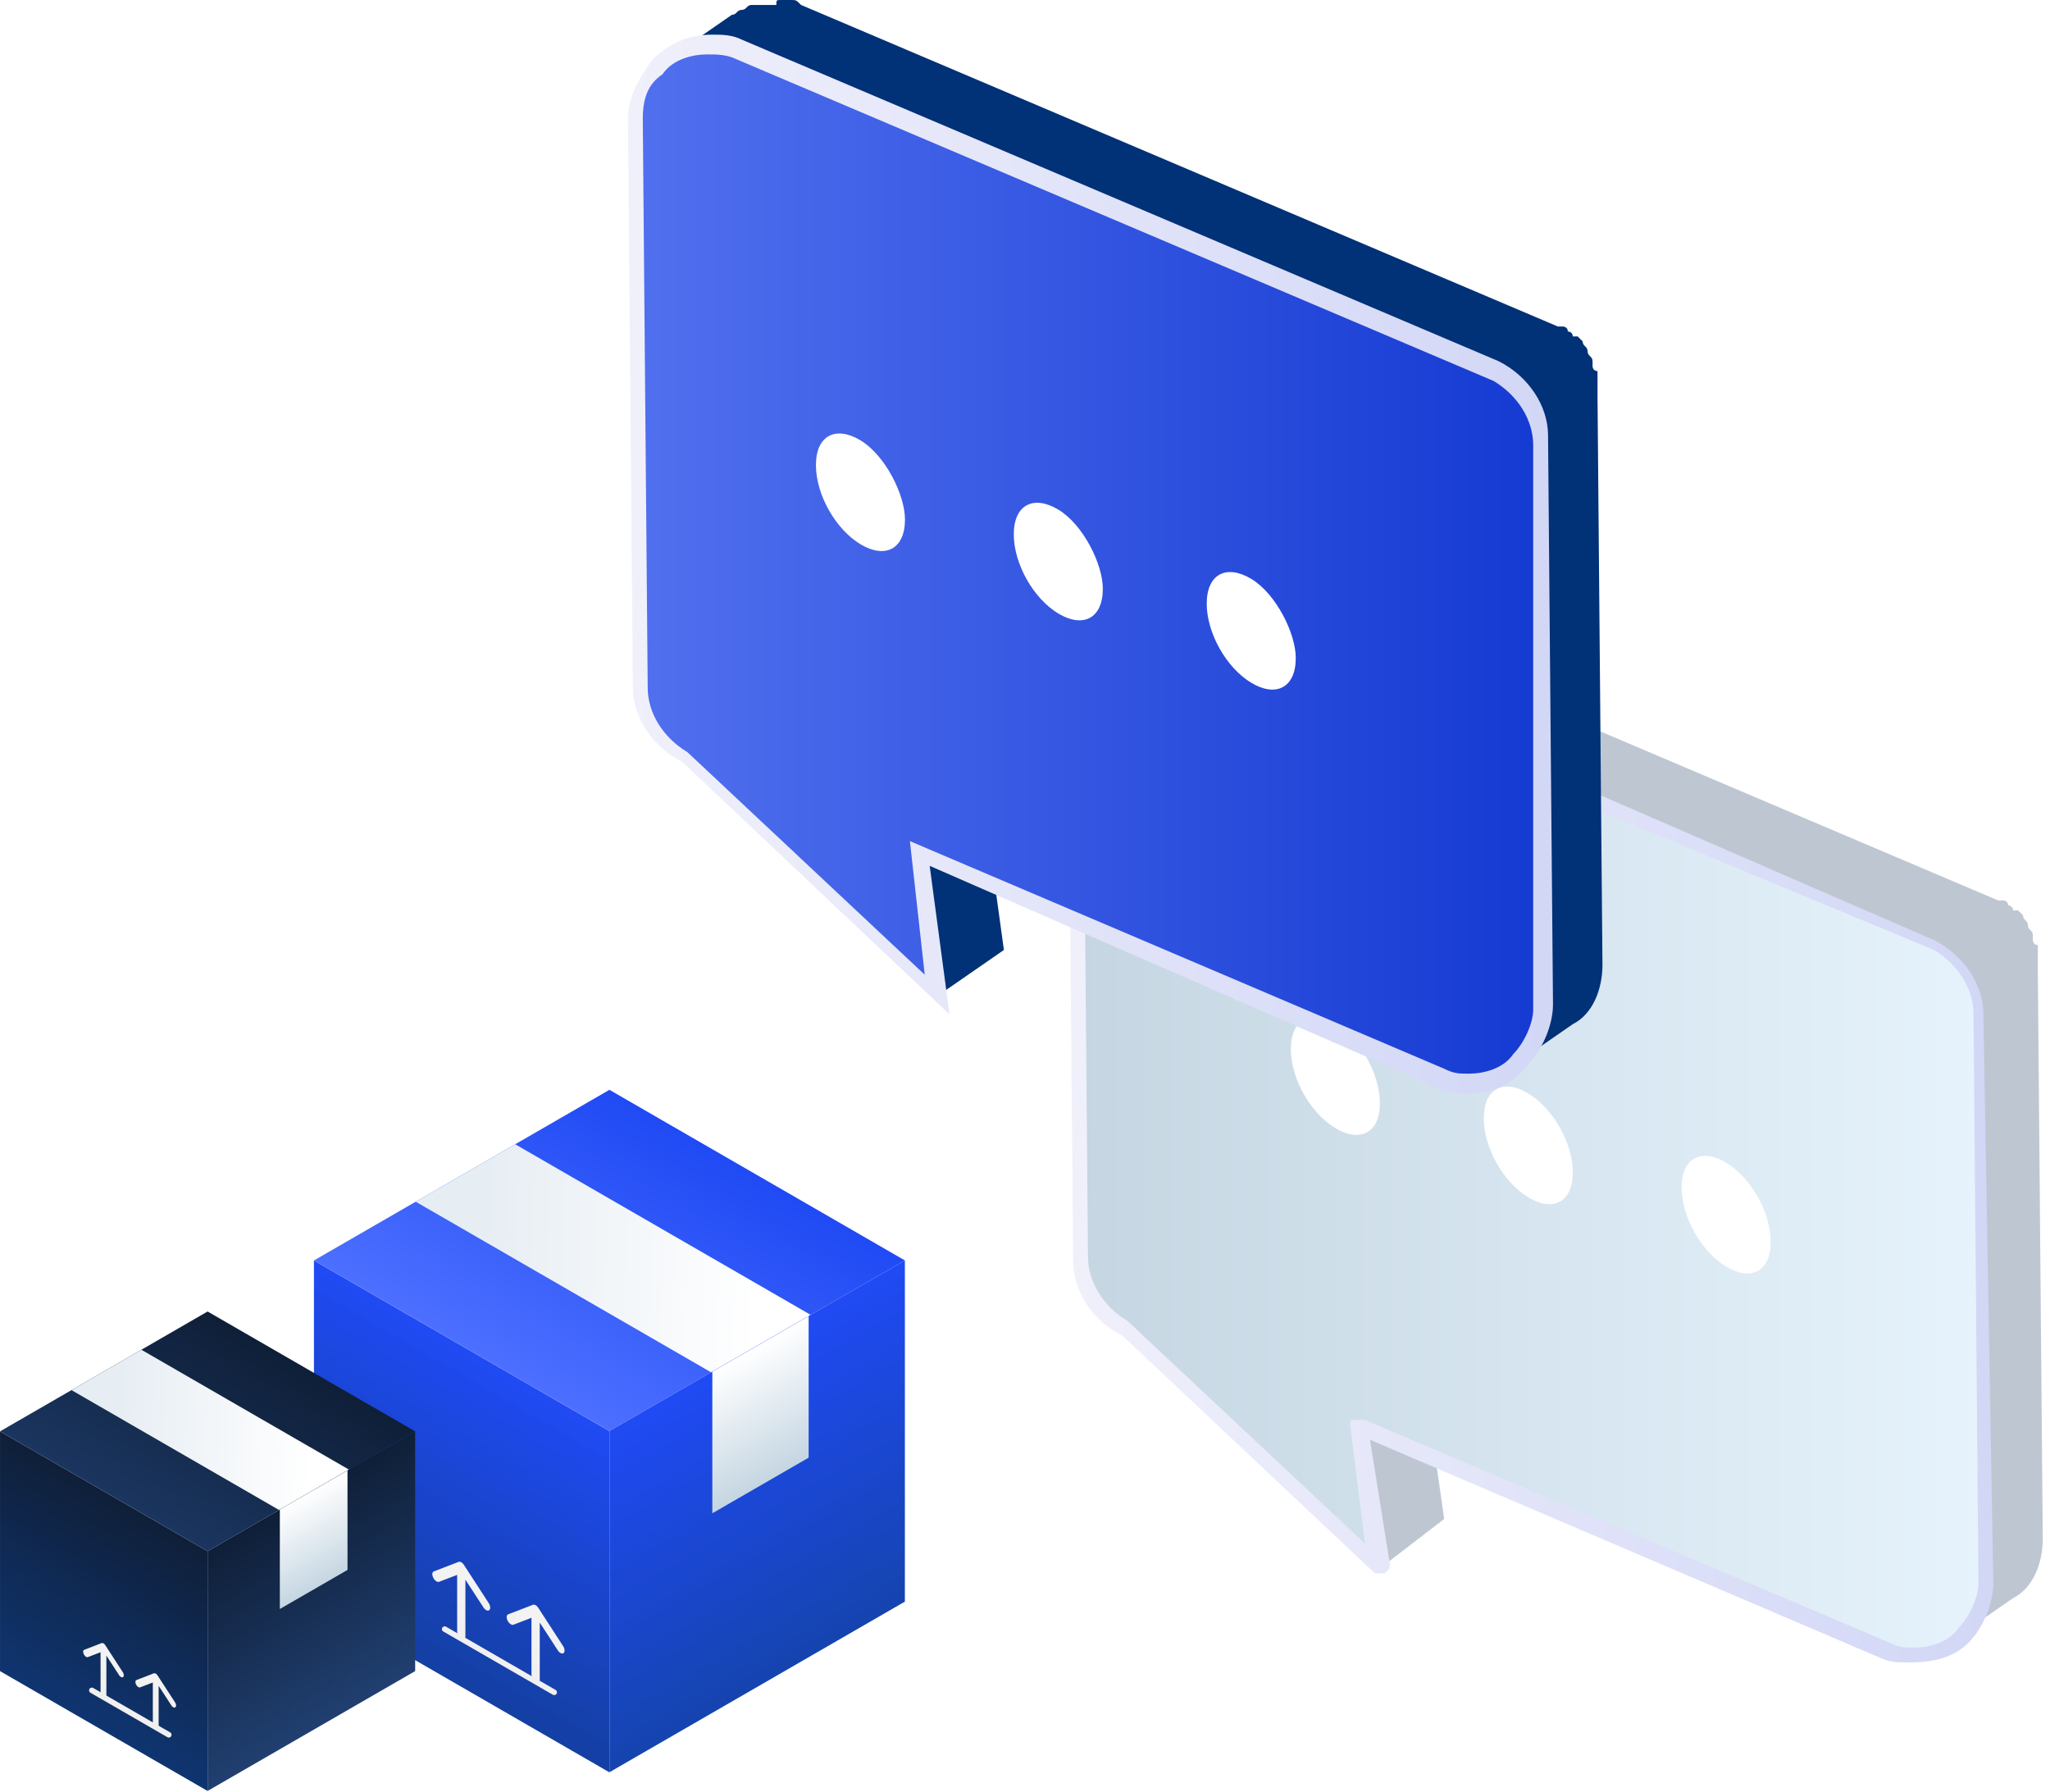 <svg width="111" height="97" fill="none" xmlns="http://www.w3.org/2000/svg"><path transform="matrix(-.866 -.5 -.866 .5 48.996 68.236)" fill="url(#b)" d="M0 0h18.472v18.472H0z" filter="url(#a)"/><path transform="matrix(-.866 -.5 -.866 .5 43.893 71.183)" fill="url(#d)" d="M0 0h18.472v6.222H0z" filter="url(#c)"/><path transform="matrix(-.866 .5 0 1 48.996 68.236)" fill="url(#f)" d="M0 0h18.472v18.472H0z" filter="url(#e)"/><path transform="matrix(-.866 .5 0 1 43.785 71.248)" fill="url(#h)" d="M0 0h6.022v7.666H0z" filter="url(#g)"/><path transform="matrix(-.866 -.5 0 1 32.996 77.475)" fill="url(#j)" d="M0 0h18.472v18.472H0z" filter="url(#i)"/><g clip-path="url(#k)"><path d="M30.517 89.49a.11.11 0 0 1-.068.025.184.184 0 0 1-.084-.02.344.344 0 0 1-.087-.06.497.497 0 0 1-.077-.093l-.975-1.5v3.063c0 .069-.024.12-.066.145-.042.024-.099.019-.158-.016a.458.458 0 0 1-.158-.167.459.459 0 0 1-.066-.22v-3.064l-.975.374a.133.133 0 0 1-.077.004.254.254 0 0 1-.087-.04.426.426 0 0 1-.084-.077.538.538 0 0 1-.11-.215.345.345 0 0 1-.009-.106.185.185 0 0 1 .025-.082.111.111 0 0 1 .055-.047l1.343-.516.033-.004.03-.001a.29.29 0 0 1 .16.093l.03.034.033.043 1.342 2.067a.538.538 0 0 1 .056.11.423.423 0 0 1 .024.111.253.253 0 0 1-.009.095.134.134 0 0 1-.041.065z" fill="#fff"/></g><g clip-path="url(#l)"><path d="M26.491 87.169a.11.11 0 0 1-.068.024.185.185 0 0 1-.084-.02.344.344 0 0 1-.086-.06.505.505 0 0 1-.077-.093l-.976-1.5v3.063c0 .069-.023.12-.065.145-.042.024-.1.019-.159-.016a.46.46 0 0 1-.158-.167.459.459 0 0 1-.065-.22V85.26l-.976.374a.133.133 0 0 1-.077.004.25.25 0 0 1-.087-.04.431.431 0 0 1-.083-.077.542.542 0 0 1-.11-.215.341.341 0 0 1-.01-.106.185.185 0 0 1 .026-.082.111.111 0 0 1 .055-.047l1.342-.516.034-.004.029-.002c.052.007.11.04.161.093l.03.035.033.043 1.342 2.067a.533.533 0 0 1 .08.221.253.253 0 0 1-.01.095.133.133 0 0 1-.04.065z" fill="#fff"/></g><path d="M30.008 91.618l-5.93-3.423" stroke="#fff" stroke-width=".3" stroke-linecap="round"/><path transform="matrix(-.866 -.5 0 1 32.996 77.475)" fill="url(#m)" d="M0 0h18.472v18.472H0z"/><path d="M78.198 82.232l-3.482 2.679-1.072-7.768 3.483-2.41 1.071 7.5zM62.93 33.482h-2.144c-.268 0-.268 0-.535.268-.268 0-.268.268-.536.268l3.482-2.411c.268 0 .268-.268.536-.268s.268-.268.535-.268h2.412c.268 0 .268 0 .536.268l40.982 17.41h.268s.268 0 .268.269c0 0 .268 0 .268.268h.267l.268.267c0 .268.268.268.268.536s.268.268.268.536v.268s0 .268.268.268V52.5l.268 30.803c0 1.34-.536 2.679-1.607 3.215l-3.483 2.41c1.072-.803 1.608-1.875 1.608-3.214l-.268-30.803v-1.34s0-.268-.268-.268v-.267c0-.268-.268-.268-.268-.536s-.268-.268-.268-.536l-.268-.268h-.268l-.267-.268c-.268 0-.268-.267-.536-.267L63.733 33.75c-.268 0-.268 0-.536-.268h-.268z" fill="#BEC7D1"/><path d="M62.125 33.482c-2.143 0-4.018 1.608-4.018 4.018l.268 30.804c0 1.607 1.072 3.214 2.411 3.75l13.66 12.857-1.07-7.5 28.392 12.054c.536.267 1.072.267 1.607.267 2.143 0 4.018-1.607 4.018-4.017l-.268-30.804c0-1.607-1.071-3.214-2.41-3.75l-40.983-17.41c-.535-.269-1.071-.269-1.607-.269z" fill="url(#n)"/><path d="M103.376 90c-.536 0-1.072 0-1.608-.268L74.179 77.946l1.072 6.697c0 .268 0 .268-.268.535h-.536l-13.66-12.857c-1.608-.803-2.68-2.41-2.68-4.018L57.84 37.5c0-1.072.536-2.41 1.34-3.214.803-.804 1.874-1.34 3.213-1.34.536 0 1.072 0 1.608.268l40.714 17.679c1.607.803 2.678 2.41 2.678 4.018l.536 30.803c0 1.072-.536 2.41-1.339 3.214-.804.804-1.875 1.072-3.214 1.072zM59.715 34.82c-.536.536-1.072 1.607-1.072 2.411l.268 30.804c0 1.339.804 2.678 2.143 3.482L73.911 83.57l-.803-6.428c0-.268 0-.268.268-.268h.535l28.393 12.053c.536.268.804.268 1.339.268.804 0 1.875-.268 2.411-1.071.536-.536 1.072-1.607 1.072-2.41l-.268-30.804c0-1.34-.804-2.679-2.143-3.483l-41.25-17.142c-.536-.268-.804-.268-1.34-.268-.803 0-1.874.268-2.41.803z" fill="url(#o)"/><path d="M95.876 67.232c0 1.607-1.071 2.143-2.41 1.34-1.34-.804-2.411-2.68-2.411-4.286 0-1.608 1.071-2.143 2.41-1.34 1.34.804 2.411 2.679 2.411 4.286zm-10.715-3.75c0 1.607-1.071 2.143-2.41 1.34-1.34-.804-2.411-2.68-2.411-4.286 0-1.608 1.071-2.143 2.41-1.34 1.34.804 2.411 2.679 2.411 4.286zm-10.447-3.75c0 1.607-1.071 2.143-2.41 1.34-1.34-.804-2.411-2.68-2.411-4.286 0-1.608 1.071-2.143 2.41-1.34 1.34.804 2.411 2.679 2.411 4.286z" fill="#fff"/><path d="M54.358 51.429l-3.482 2.41-1.071-7.5 3.482-2.678 1.071 7.768zM39.089 2.679h-1.875c-.268 0-.536 0-.536.267-.268 0-.268.268-.535.268l3.482-2.41c.268 0 .268-.268.535-.268.268 0 .268-.268.536-.268h1.339c0-.268 0-.268.268-.268h.536c.268 0 .268 0 .536.268l40.982 17.41h.268s.268 0 .268.268c0 0 .267 0 .267.268h.268l.268.268c0 .268.268.268.268.536s.268.268.268.536v.267s0 .268.268.268v1.34l.268 30.803c0 1.34-.536 2.679-1.608 3.214l-3.482 2.411c1.072-.803 1.607-1.875 1.607-3.214V22.768s0-.268-.267-.268v-.268c0-.268-.268-.268-.268-.536-.268 0-.268-.267-.536-.267l-.268-.268h-.268l-.268-.268c-.267 0-.267-.268-.535-.268L39.893 2.679h-.804z" fill="#013177"/><path d="M38.285 2.411c-2.142 0-4.017 1.607-4.017 4.018l.267 30.804c0 1.607 1.072 3.214 2.411 3.75l13.66 12.857-1.07-7.5 28.392 12.053c.536.268 1.072.268 1.607.268 2.143 0 4.018-1.607 4.018-4.018l-.268-30.535c0-1.608-1.071-3.215-2.41-3.75L39.893 2.679c-.536 0-1.072-.268-1.608-.268z" fill="url(#p)"/><path d="M79.536 59.196c-.536 0-1.072 0-1.607-.267l-27.59-12.054 1.072 8.036L36.946 41.25c-1.607-.804-2.678-2.41-2.678-4.018L34 6.43c0-1.072.536-2.143 1.34-3.215.803-.803 1.874-1.339 3.214-1.339.535 0 1.071 0 1.607.268l40.982 17.41c1.607.804 2.678 2.411 2.678 4.018l.268 30.804c0 1.071-.535 2.41-1.339 3.214-.804 1.072-1.875 1.607-3.214 1.607zM35.875 4.018c-.804.536-1.071 1.34-1.071 2.41l.267 30.804c0 1.34.804 2.679 2.143 3.482l12.857 12.054-.803-7.232 28.928 12.321c.536.268.804.268 1.34.268.803 0 1.875-.268 2.41-1.071.536-.536 1.072-1.608 1.072-2.411V24.107c0-1.34-.804-2.678-2.143-3.482L39.893 3.215c-.536-.269-1.072-.269-1.607-.269-.804 0-1.875.268-2.411 1.072z" fill="url(#q)"/><path d="M70.161 35.625c0 1.607-1.071 2.142-2.41 1.339-1.34-.804-2.411-2.679-2.411-4.286 0-1.607 1.071-2.143 2.41-1.34 1.34.804 2.411 2.947 2.411 4.287zm-10.447-3.75c0 1.607-1.071 2.142-2.41 1.339-1.34-.804-2.411-2.679-2.411-4.286 0-1.607 1.071-2.143 2.41-1.34 1.34.804 2.411 2.947 2.411 4.287zm-10.713-3.75c0 1.607-1.071 2.142-2.41 1.339-1.34-.804-2.411-2.679-2.411-4.286 0-1.607 1.071-2.143 2.41-1.34 1.34.804 2.411 2.947 2.411 4.287z" fill="#fff"/><path transform="matrix(-.866 -.5 -.866 .5 22.48 77.49)" fill="url(#s)" d="M0 0h12.978v12.978H0z" filter="url(#r)"/><path transform="matrix(-.866 -.5 -.866 .5 18.895 79.561)" fill="url(#u)" d="M0 0h12.978v4.371H0z" filter="url(#t)"/><path transform="matrix(-.866 .5 0 1 22.48 77.49)" fill="url(#w)" d="M0 0h12.978v12.978H0z" filter="url(#v)"/><path transform="matrix(-.866 .5 0 1 18.816 79.606)" fill="url(#y)" d="M0 0h4.231v5.386H0z" filter="url(#x)"/><path transform="matrix(-.866 -.5 0 1 11.24 83.98)" fill="url(#A)" d="M0 0h12.978v12.978H0z" filter="url(#z)"/><g clip-path="url(#B)"><path d="M9.497 92.425a.078.078 0 0 1-.048.018.13.13 0 0 1-.059-.014.242.242 0 0 1-.06-.043.352.352 0 0 1-.055-.065l-.685-1.055v2.153c0 .048-.017.085-.046.102-.03.017-.07.013-.111-.011a.322.322 0 0 1-.112-.117.322.322 0 0 1-.046-.155v-2.153l-.685.263a.094.094 0 0 1-.054.003.178.178 0 0 1-.061-.028.376.376 0 0 1-.136-.206.242.242 0 0 1-.006-.074.13.13 0 0 1 .017-.058.078.078 0 0 1 .039-.033l.943-.363.024-.002.02-.001a.206.206 0 0 1 .113.065l.02.025.024.03.943 1.452a.378.378 0 0 1 .057.155.177.177 0 0 1-.007.067.093.093 0 0 1-.03.045z" fill="#fff"/></g><g clip-path="url(#C)"><path d="M6.667 90.789a.078.078 0 0 1-.048.017.132.132 0 0 1-.059-.014.242.242 0 0 1-.061-.043.352.352 0 0 1-.054-.065L5.76 89.63v2.153c0 .048-.017.084-.046.101-.03.017-.07.013-.112-.01a.32.32 0 0 1-.11-.118.322.322 0 0 1-.047-.155v-2.153l-.685.263a.093.093 0 0 1-.054.003.178.178 0 0 1-.061-.028.38.38 0 0 1-.136-.206.242.242 0 0 1-.006-.074.13.13 0 0 1 .017-.058.078.078 0 0 1 .039-.032l.943-.363.023-.003.02-.001a.206.206 0 0 1 .114.065l.02.025.024.03.943 1.452a.378.378 0 0 1 .056.156.177.177 0 0 1-.006.066.093.093 0 0 1-.03.046z" fill="#fff"/></g><path d="M9.139 93.917l-4.166-2.405" stroke="#fff" stroke-width=".3" stroke-linecap="round"/><path transform="matrix(-.866 -.5 0 1 11.24 83.98)" fill="url(#D)" d="M0 0h12.978v12.978H0z"/><defs><linearGradient id="b" x1="9.236" x2="9.236" y2="18.472" gradientUnits="userSpaceOnUse"><stop stop-color="#204AF4"/><stop offset="1" stop-color="#4C6FFF"/></linearGradient><linearGradient id="d" x1="18.189" y1="2.516" x2="9.181" y2="-6.147" gradientUnits="userSpaceOnUse"><stop stop-color="#E6EDF3"/><stop offset="1" stop-color="#fff"/></linearGradient><linearGradient id="f" x1="9.236" x2="9.236" y2="18.472" gradientUnits="userSpaceOnUse"><stop stop-color="#204AF4"/><stop offset="1" stop-color="#1544AF"/></linearGradient><linearGradient id="h" x1="3.011" x2="3.011" y2="7.666" gradientUnits="userSpaceOnUse"><stop stop-color="#fff"/><stop offset="1" stop-color="#C5D6E2"/></linearGradient><linearGradient id="j" x1="9.236" x2="9.236" y2="18.472" gradientUnits="userSpaceOnUse"><stop stop-color="#204AF4"/><stop offset="1" stop-color="#1544AF"/></linearGradient><linearGradient id="m" x1="9.236" x2="9.236" y2="18.472" gradientUnits="userSpaceOnUse"><stop stop-color="#030303" stop-opacity="0"/><stop offset="1" stop-opacity=".07"/></linearGradient><linearGradient id="n" x1="58.25" y1="61.569" x2="107.388" y2="61.569" gradientUnits="userSpaceOnUse"><stop stop-color="#C5D6E2"/><stop offset="1" stop-color="#E6F3FC"/></linearGradient><linearGradient id="o" x1="57.825" y1="61.569" x2="107.812" y2="61.569" gradientUnits="userSpaceOnUse"><stop stop-color="#F0F0FB"/><stop offset="1" stop-color="#D2D7F6"/></linearGradient><linearGradient id="p" x1="34.423" y1="30.564" x2="83.561" y2="30.564" gradientUnits="userSpaceOnUse"><stop offset="0" stop-color="#5170EF"/><stop offset="1" stop-color="#153AD2"/></linearGradient><linearGradient id="q" x1="34" y1="30.564" x2="83.987" y2="30.564" gradientUnits="userSpaceOnUse"><stop stop-color="#F0F0FB"/><stop offset="1" stop-color="#D2D7F6"/></linearGradient><linearGradient id="s" x1="6.489" x2="6.489" y2="12.978" gradientUnits="userSpaceOnUse"><stop stop-color="#0F1F38"/><stop offset="1" stop-color="#1A355F"/></linearGradient><linearGradient id="u" x1="12.78" y1="1.768" x2="6.451" y2="-4.319" gradientUnits="userSpaceOnUse"><stop stop-color="#E6EDF3"/><stop offset="1" stop-color="#fff"/></linearGradient><linearGradient id="w" x1="6.489" x2="6.489" y2="12.978" gradientUnits="userSpaceOnUse"><stop stop-color="#0F1F38"/><stop offset="1" stop-color="#203F70"/></linearGradient><linearGradient id="y" x1="2.116" x2="2.116" y2="5.386" gradientUnits="userSpaceOnUse"><stop stop-color="#fff"/><stop offset="1" stop-color="#C5D6E2"/></linearGradient><linearGradient id="A" x1="6.489" x2="6.489" y2="12.978" gradientUnits="userSpaceOnUse"><stop stop-color="#0F1F38"/><stop offset="1" stop-color="#103878"/></linearGradient><linearGradient id="D" x1="6.489" x2="6.489" y2="12.978" gradientUnits="userSpaceOnUse"><stop stop-color="#030303" stop-opacity="0"/><stop offset="1" stop-opacity=".07"/></linearGradient><filter id="a" x="13.002" y="55" width="39.994" height="26.472" filterUnits="userSpaceOnUse" color-interpolation-filters="sRGB"><feFlood flood-opacity="0" result="BackgroundImageFix"/><feGaussianBlur in="BackgroundImageFix" stdDeviation="2"/><feComposite in2="SourceAlpha" operator="in" result="effect1_backgroundBlur_766_17197"/><feBlend in="SourceGraphic" in2="effect1_backgroundBlur_766_17197" result="shape"/></filter><filter id="c" x="18.508" y="57.947" width="29.385" height="20.347" filterUnits="userSpaceOnUse" color-interpolation-filters="sRGB"><feFlood flood-opacity="0" result="BackgroundImageFix"/><feGaussianBlur in="BackgroundImageFix" stdDeviation="2"/><feComposite in2="SourceAlpha" operator="in" result="effect1_backgroundBlur_766_17197"/><feBlend in="SourceGraphic" in2="effect1_backgroundBlur_766_17197" result="shape"/></filter><filter id="e" x="28.998" y="64.236" width="23.998" height="35.708" filterUnits="userSpaceOnUse" color-interpolation-filters="sRGB"><feFlood flood-opacity="0" result="BackgroundImageFix"/><feGaussianBlur in="BackgroundImageFix" stdDeviation="2"/><feComposite in2="SourceAlpha" operator="in" result="effect1_backgroundBlur_766_17197"/><feBlend in="SourceGraphic" in2="effect1_backgroundBlur_766_17197" result="shape"/></filter><filter id="g" x="34.57" y="67.248" width="13.215" height="18.677" filterUnits="userSpaceOnUse" color-interpolation-filters="sRGB"><feFlood flood-opacity="0" result="BackgroundImageFix"/><feGaussianBlur in="BackgroundImageFix" stdDeviation="2"/><feComposite in2="SourceAlpha" operator="in" result="effect1_backgroundBlur_766_17197"/><feBlend in="SourceGraphic" in2="effect1_backgroundBlur_766_17197" result="shape"/></filter><filter id="i" x="12.998" y="64.239" width="23.998" height="35.708" filterUnits="userSpaceOnUse" color-interpolation-filters="sRGB"><feFlood flood-opacity="0" result="BackgroundImageFix"/><feGaussianBlur in="BackgroundImageFix" stdDeviation="2"/><feComposite in2="SourceAlpha" operator="in" result="effect1_backgroundBlur_766_17197"/><feBlend in="SourceGraphic" in2="effect1_backgroundBlur_766_17197" result="shape"/></filter><filter id="r" x="-3.998" y="67" width="30.479" height="20.978" filterUnits="userSpaceOnUse" color-interpolation-filters="sRGB"><feFlood flood-opacity="0" result="BackgroundImageFix"/><feGaussianBlur in="BackgroundImageFix" stdDeviation="2"/><feComposite in2="SourceAlpha" operator="in" result="effect1_backgroundBlur_766_17197"/><feBlend in="SourceGraphic" in2="effect1_backgroundBlur_766_17197" result="shape"/></filter><filter id="t" x="-.131" y="69.072" width="23.025" height="16.675" filterUnits="userSpaceOnUse" color-interpolation-filters="sRGB"><feFlood flood-opacity="0" result="BackgroundImageFix"/><feGaussianBlur in="BackgroundImageFix" stdDeviation="2"/><feComposite in2="SourceAlpha" operator="in" result="effect1_backgroundBlur_766_17197"/><feBlend in="SourceGraphic" in2="effect1_backgroundBlur_766_17197" result="shape"/></filter><filter id="v" x="7.24" y="73.489" width="19.24" height="27.468" filterUnits="userSpaceOnUse" color-interpolation-filters="sRGB"><feFlood flood-opacity="0" result="BackgroundImageFix"/><feGaussianBlur in="BackgroundImageFix" stdDeviation="2"/><feComposite in2="SourceAlpha" operator="in" result="effect1_backgroundBlur_766_17197"/><feBlend in="SourceGraphic" in2="effect1_backgroundBlur_766_17197" result="shape"/></filter><filter id="x" x="11.152" y="75.606" width="11.664" height="15.502" filterUnits="userSpaceOnUse" color-interpolation-filters="sRGB"><feFlood flood-opacity="0" result="BackgroundImageFix"/><feGaussianBlur in="BackgroundImageFix" stdDeviation="2"/><feComposite in2="SourceAlpha" operator="in" result="effect1_backgroundBlur_766_17197"/><feBlend in="SourceGraphic" in2="effect1_backgroundBlur_766_17197" result="shape"/></filter><filter id="z" x="-4" y="73.491" width="19.24" height="27.468" filterUnits="userSpaceOnUse" color-interpolation-filters="sRGB"><feFlood flood-opacity="0" result="BackgroundImageFix"/><feGaussianBlur in="BackgroundImageFix" stdDeviation="2"/><feComposite in2="SourceAlpha" operator="in" result="effect1_backgroundBlur_766_17197"/><feBlend in="SourceGraphic" in2="effect1_backgroundBlur_766_17197" result="shape"/></filter><clipPath id="k"><path fill="#fff" transform="matrix(-.866 -.5 0 1 31.688 87.418)" d="M0 0h6.2v6.2H0z"/></clipPath><clipPath id="l"><path fill="#fff" transform="matrix(-.866 -.5 0 1 27.662 85.096)" d="M0 0h6.2v6.2H0z"/></clipPath><clipPath id="B"><path fill="#fff" transform="matrix(-.866 -.5 0 1 10.318 90.969)" d="M0 0h4.356v4.356H0z"/></clipPath><clipPath id="C"><path fill="#fff" transform="matrix(-.866 -.5 0 1 7.488 89.332)" d="M0 0h4.356v4.356H0z"/></clipPath></defs></svg>